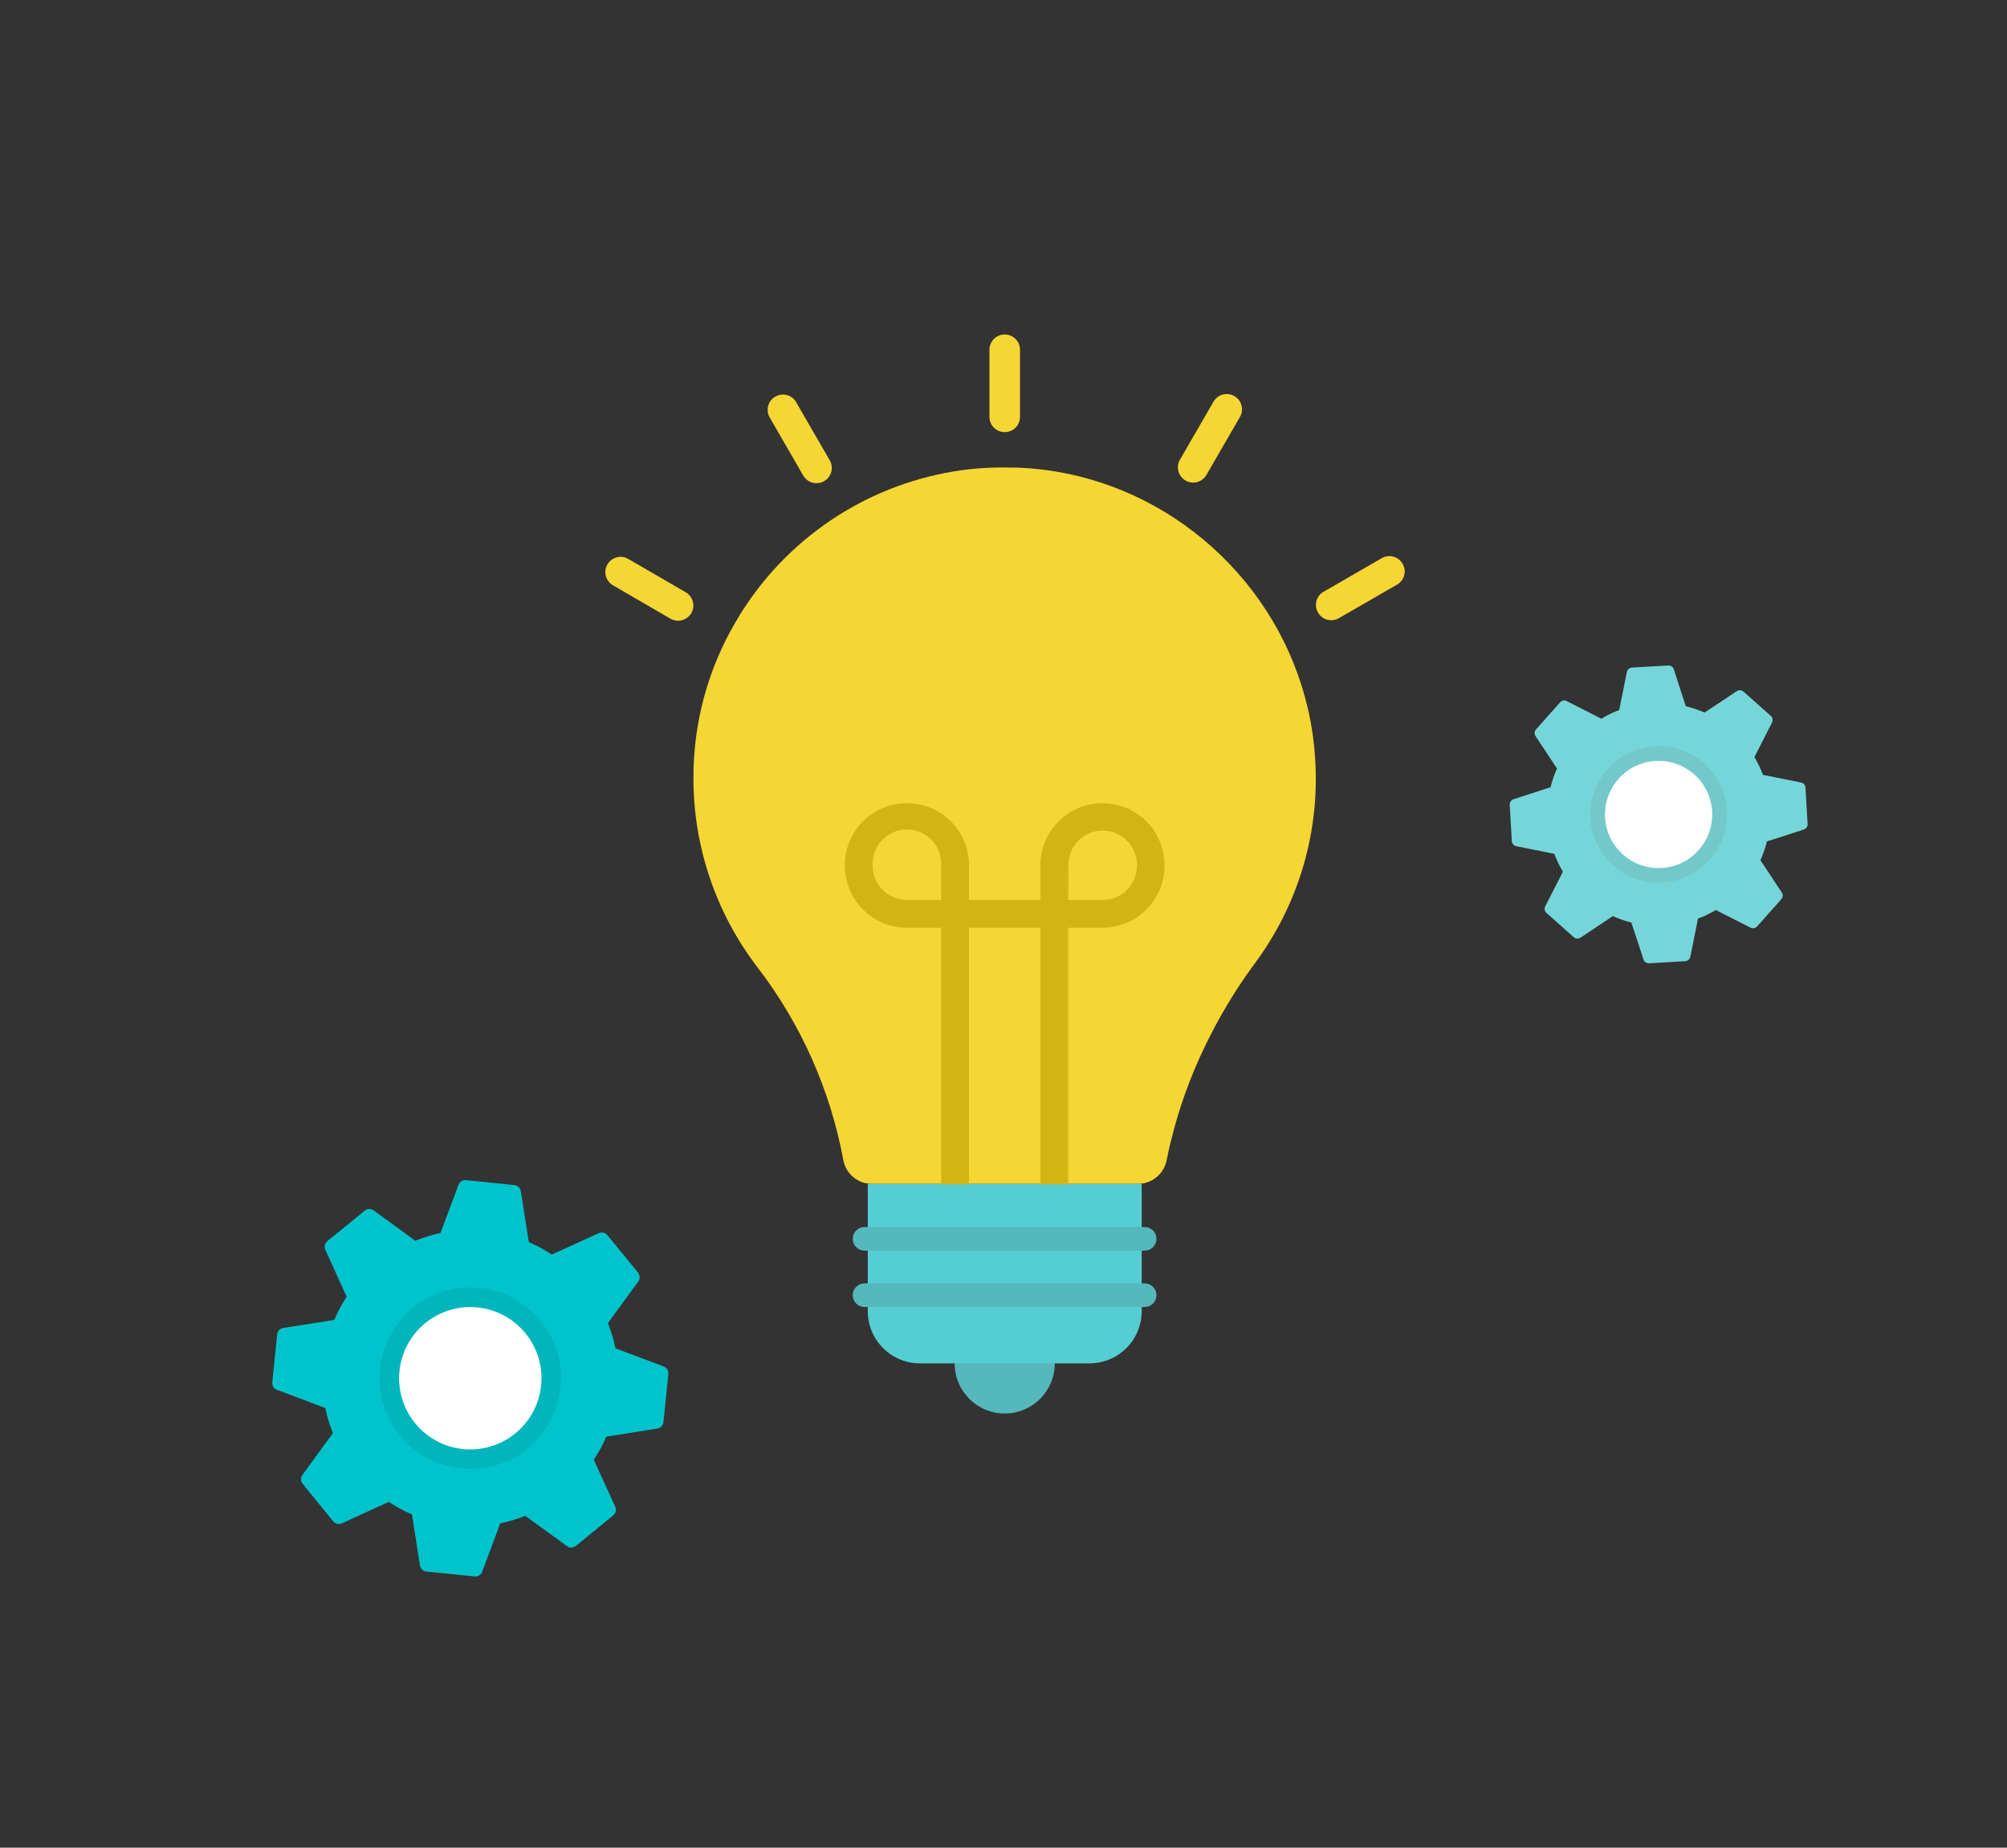 <svg width="126" height="116" viewBox="0 0 126 116" fill="none" xmlns="http://www.w3.org/2000/svg">
<rect x="0" y="0" width="126" height="116" fill="#333333" stroke="none"/>
<mask id="mask0_213_2998" style="mask-type:alpha" maskUnits="userSpaceOnUse" x="0" y="0" width="126" height="116">
<rect width="126" height="116" fill="#D6D6D6"/>
</mask>
<g mask="url(#mask0_213_2998)">
<path d="M41.669 85.79L38.638 84.651C38.529 84.109 38.37 83.578 38.163 83.066L40.069 80.459C40.129 80.376 40.16 80.276 40.157 80.174C40.155 80.073 40.119 79.975 40.054 79.895L38.145 77.555C38.081 77.474 37.991 77.416 37.891 77.391C37.79 77.367 37.684 77.376 37.589 77.418L34.642 78.766L34.395 78.605C34.161 78.457 33.919 78.322 33.67 78.203C33.51 78.121 33.356 78.054 33.196 77.972L32.695 74.782C32.678 74.682 32.628 74.59 32.553 74.52C32.478 74.451 32.383 74.408 32.282 74.398L29.268 74.093C29.167 74.081 29.064 74.103 28.977 74.156C28.889 74.21 28.822 74.29 28.786 74.386L28.767 74.428L28.646 74.76L28.459 75.265L27.65 77.41C27.111 77.529 26.583 77.692 26.071 77.897L23.462 75.991C23.378 75.93 23.276 75.899 23.172 75.903C23.069 75.907 22.969 75.946 22.89 76.013L21.386 77.24L20.852 77.676L20.556 77.918C20.477 77.982 20.421 78.071 20.398 78.17C20.374 78.269 20.384 78.373 20.427 78.466L21.638 81.137L21.645 81.152L21.764 81.405C21.747 81.429 21.732 81.454 21.72 81.481C21.435 81.92 21.19 82.384 20.988 82.867L17.791 83.368C17.69 83.383 17.596 83.43 17.526 83.504C17.454 83.578 17.41 83.673 17.399 83.774L17.095 86.777C17.082 86.88 17.106 86.984 17.161 87.072C17.215 87.159 17.299 87.226 17.397 87.26L20.427 88.401C20.533 88.94 20.692 89.467 20.902 89.974L18.989 92.595C18.929 92.677 18.898 92.778 18.901 92.88C18.904 92.982 18.941 93.08 19.005 93.159L20.914 95.505C20.98 95.585 21.07 95.641 21.171 95.664C21.271 95.688 21.377 95.677 21.471 95.635L24.409 94.29C24.492 94.342 24.573 94.402 24.657 94.451C24.897 94.6 25.139 94.734 25.389 94.861C25.542 94.935 25.703 95.01 25.863 95.077L26.364 98.282C26.38 98.383 26.43 98.475 26.505 98.545C26.579 98.615 26.675 98.657 26.777 98.666L29.791 98.972C29.892 98.982 29.994 98.959 30.081 98.906C30.168 98.853 30.236 98.773 30.273 98.678L31.405 95.638C31.944 95.528 32.471 95.369 32.98 95.163L32.979 95.171L33.346 95.441L33.571 95.6L34.979 96.619L35.591 97.067C35.64 97.102 35.694 97.13 35.751 97.149C35.816 97.162 35.883 97.162 35.948 97.149C36.013 97.136 36.075 97.11 36.13 97.072C36.142 97.067 36.152 97.06 36.162 97.052L38.2 95.384L38.497 95.142C38.576 95.077 38.631 94.988 38.654 94.889C38.677 94.789 38.667 94.685 38.625 94.592L37.406 91.927L37.281 91.643C37.299 91.619 37.314 91.594 37.325 91.567C37.612 91.133 37.859 90.675 38.063 90.197L41.262 89.687C41.364 89.674 41.459 89.625 41.53 89.55C41.602 89.475 41.645 89.377 41.653 89.274L41.958 86.265C41.969 86.165 41.946 86.064 41.894 85.979C41.842 85.893 41.763 85.826 41.669 85.79Z" fill="#00C4CC"/>
<path d="M28.948 92.192C32.078 92.51 34.874 90.229 35.191 87.098C35.508 83.968 33.228 81.173 30.097 80.855C26.966 80.538 24.172 82.819 23.854 85.949C23.537 89.08 25.817 91.875 28.948 92.192Z" fill="#00B5BC"/>
<path d="M29.074 90.975C31.53 91.224 33.723 89.435 33.971 86.98C34.22 84.524 32.431 82.332 29.976 82.082C27.52 81.834 25.328 83.623 25.079 86.078C24.83 88.534 26.619 90.727 29.074 90.975Z" fill="white"/>
<path d="M111.865 56.037L110.519 54.004C110.691 53.625 110.828 53.231 110.928 52.827L113.243 52.078C113.316 52.054 113.378 52.007 113.422 51.944C113.465 51.88 113.486 51.804 113.482 51.728L113.35 49.457C113.347 49.379 113.318 49.304 113.267 49.245C113.217 49.185 113.148 49.144 113.071 49.128L110.678 48.649L110.598 48.442C110.522 48.248 110.433 48.059 110.334 47.876C110.272 47.756 110.208 47.647 110.146 47.526L111.249 45.359C111.283 45.29 111.293 45.212 111.278 45.136C111.263 45.061 111.224 44.992 111.166 44.941L109.463 43.425C109.406 43.373 109.333 43.341 109.256 43.335C109.18 43.329 109.103 43.349 109.039 43.391L109.009 43.408L108.788 43.557L108.451 43.783L107.01 44.735C106.629 44.569 106.235 44.436 105.832 44.335L105.082 42.02C105.057 41.945 105.009 41.882 104.944 41.838C104.879 41.795 104.801 41.775 104.723 41.781L103.263 41.865L102.745 41.895L102.458 41.912C102.381 41.916 102.308 41.946 102.25 41.996C102.192 42.047 102.152 42.114 102.137 42.19L101.697 44.354L101.694 44.367L101.655 44.574C101.634 44.581 101.614 44.59 101.595 44.6C101.227 44.743 100.873 44.917 100.536 45.123L98.364 44.017C98.296 43.981 98.218 43.969 98.142 43.983C98.066 43.996 97.997 44.035 97.946 44.092L96.434 45.79C96.382 45.847 96.35 45.921 96.344 45.999C96.339 46.077 96.361 46.154 96.405 46.218L97.751 48.252C97.577 48.627 97.442 49.019 97.346 49.422L95.022 50.176C94.948 50.2 94.885 50.248 94.842 50.311C94.799 50.375 94.778 50.451 94.782 50.528L94.911 52.802C94.916 52.88 94.947 52.953 94.998 53.012C95.049 53.071 95.117 53.111 95.194 53.127L97.58 53.604C97.608 53.672 97.631 53.744 97.66 53.811C97.742 54.008 97.83 54.197 97.926 54.385C97.986 54.497 98.052 54.614 98.12 54.725L97.01 56.902C96.976 56.971 96.965 57.049 96.98 57.125C96.995 57.2 97.035 57.269 97.093 57.319L98.797 58.836C98.854 58.887 98.927 58.918 99.003 58.925C99.08 58.931 99.156 58.911 99.221 58.87L101.254 57.515C101.631 57.686 102.023 57.821 102.425 57.92L102.42 57.925L102.525 58.252L102.592 58.448L103.001 59.692L103.177 60.235C103.191 60.278 103.212 60.319 103.238 60.355C103.272 60.392 103.313 60.422 103.359 60.443C103.404 60.463 103.454 60.475 103.504 60.476C103.513 60.478 103.523 60.479 103.532 60.478L105.512 60.36L105.8 60.343C105.877 60.338 105.95 60.309 106.008 60.258C106.066 60.208 106.106 60.139 106.121 60.064L106.554 57.9L106.603 57.671C106.624 57.665 106.645 57.656 106.664 57.645C107.03 57.507 107.383 57.336 107.719 57.134L109.895 58.236C109.964 58.273 110.043 58.285 110.12 58.27C110.197 58.256 110.266 58.216 110.317 58.156L111.831 56.455C111.882 56.399 111.913 56.327 111.919 56.252C111.925 56.176 111.906 56.101 111.865 56.037Z" fill="#75D6D9"/>
<path d="M101.276 54.332C103.046 55.908 105.758 55.751 107.334 53.98C108.91 52.21 108.752 49.498 106.982 47.922C105.212 46.346 102.5 46.504 100.924 48.274C99.348 50.044 99.506 52.756 101.276 54.332Z" fill="#73C8CA"/>
<path d="M101.889 53.648C103.278 54.884 105.405 54.761 106.642 53.372C107.878 51.984 107.754 49.856 106.366 48.62C104.977 47.384 102.849 47.507 101.613 48.896C100.377 50.285 100.501 52.412 101.889 53.648Z" fill="white"/>
<path d="M63.076 88.743C64.811 88.743 66.218 87.339 66.218 85.606C66.218 83.874 64.811 82.469 63.076 82.469C61.341 82.469 59.935 83.874 59.935 85.606C59.935 87.339 61.341 88.743 63.076 88.743Z" fill="#55B8BC"/>
<path d="M78.816 60.431C78.761 60.504 78.698 60.588 78.645 60.664C77.51 62.225 76.518 63.884 75.68 65.622C74.741 67.547 74.013 69.568 73.509 71.65C73.402 72.051 73.318 72.465 73.234 72.876C73.145 73.287 72.918 73.656 72.591 73.919C72.263 74.183 71.854 74.327 71.433 74.326H54.75C54.325 74.329 53.913 74.183 53.584 73.915C53.255 73.646 53.031 73.272 52.949 72.856C52.136 68.447 50.289 64.293 47.559 60.735C44.945 57.326 43.531 53.151 43.535 48.857C43.521 45.424 44.427 42.05 46.16 39.085C47.557 36.669 49.457 34.58 51.732 32.96C54.006 31.339 56.602 30.225 59.345 29.692C60.695 29.429 62.07 29.316 63.444 29.354C63.707 29.354 63.985 29.354 64.258 29.375C65.638 29.457 67.006 29.687 68.337 30.061C76.134 32.263 82.02 39.234 82.561 47.565C82.88 52.162 81.553 56.721 78.816 60.431Z" fill="#F5D633"/>
<path d="M54.48 74.332H71.676V82.32C71.676 83.189 71.33 84.022 70.715 84.636C70.1 85.251 69.266 85.596 68.395 85.596H57.761C57.33 85.596 56.903 85.512 56.505 85.347C56.107 85.183 55.745 84.942 55.441 84.637C55.136 84.333 54.894 83.972 54.73 83.574C54.565 83.177 54.48 82.75 54.48 82.32V74.332Z" fill="#55CED3"/>
<path d="M72.604 77.775C72.604 77.972 72.525 78.161 72.386 78.3C72.247 78.439 72.058 78.517 71.861 78.517H54.277C54.08 78.517 53.891 78.439 53.752 78.3C53.612 78.161 53.534 77.972 53.534 77.775C53.534 77.579 53.612 77.39 53.752 77.251C53.891 77.112 54.08 77.034 54.277 77.034H71.861C72.058 77.034 72.247 77.112 72.386 77.251C72.525 77.39 72.604 77.579 72.604 77.775Z" fill="#55B8BC"/>
<path d="M72.604 81.314C72.604 81.511 72.525 81.7 72.386 81.839C72.247 81.978 72.058 82.056 71.861 82.056H54.277C54.08 82.056 53.891 81.978 53.752 81.839C53.612 81.7 53.534 81.511 53.534 81.314C53.534 81.118 53.612 80.929 53.752 80.79C53.891 80.651 54.08 80.573 54.277 80.573H71.861C72.058 80.573 72.247 80.651 72.386 80.79C72.525 80.929 72.604 81.118 72.604 81.314Z" fill="#55B8BC"/>
<path d="M67.063 74.354H65.317V58.244H60.832V74.354H59.087V58.244H56.932C55.9 58.243 54.911 57.833 54.181 57.104C53.452 56.376 53.041 55.388 53.04 54.358V54.219C53.066 53.204 53.488 52.24 54.216 51.532C54.944 50.824 55.92 50.428 56.936 50.428C57.952 50.428 58.928 50.824 59.656 51.532C60.384 52.24 60.806 53.204 60.832 54.219V56.501H65.317V54.219C65.344 53.204 65.766 52.24 66.493 51.532C67.221 50.824 68.197 50.428 69.213 50.428C70.229 50.428 71.205 50.824 71.933 51.532C72.661 52.24 73.083 53.204 73.109 54.219V54.358C73.108 55.388 72.698 56.376 71.968 57.104C71.238 57.833 70.249 58.243 69.217 58.244H67.063V74.354ZM67.063 56.501H69.23C69.799 56.501 70.345 56.275 70.748 55.873C71.15 55.471 71.376 54.926 71.377 54.358V54.219C71.358 53.662 71.123 53.135 70.721 52.748C70.32 52.361 69.784 52.145 69.227 52.145C68.669 52.145 68.133 52.361 67.731 52.748C67.33 53.135 67.095 53.662 67.076 54.219L67.063 56.501ZM56.94 52.075C56.37 52.074 55.822 52.3 55.418 52.702C55.014 53.103 54.787 53.649 54.785 54.219V54.358C54.786 54.926 55.012 55.471 55.415 55.873C55.817 56.275 56.363 56.501 56.932 56.501H59.087V54.219C59.086 53.65 58.86 53.105 58.457 52.703C58.055 52.302 57.509 52.075 56.94 52.075Z" fill="#D2B412"/>
<path d="M49.984 25.254L52.068 28.858C52.138 28.967 52.185 29.089 52.207 29.217C52.228 29.345 52.224 29.476 52.193 29.602C52.162 29.728 52.106 29.847 52.029 29.951C51.951 30.055 51.853 30.142 51.74 30.207C51.628 30.272 51.503 30.313 51.374 30.329C51.245 30.344 51.114 30.333 50.99 30.297C50.865 30.261 50.749 30.199 50.649 30.117C50.548 30.034 50.466 29.932 50.406 29.817L48.322 26.211C48.259 26.102 48.218 25.981 48.202 25.856C48.185 25.731 48.194 25.604 48.227 25.482C48.259 25.36 48.316 25.246 48.393 25.146C48.471 25.047 48.567 24.963 48.677 24.901C48.786 24.837 48.907 24.796 49.032 24.779C49.157 24.763 49.284 24.771 49.406 24.804C49.528 24.836 49.642 24.893 49.742 24.97C49.842 25.046 49.926 25.142 49.989 25.252L49.984 25.254Z" fill="#F5D633"/>
<path d="M39.438 35.087L43.049 37.184C43.158 37.246 43.254 37.33 43.331 37.43C43.407 37.529 43.464 37.643 43.496 37.765C43.529 37.886 43.538 38.013 43.521 38.138C43.505 38.262 43.464 38.382 43.401 38.491C43.338 38.6 43.254 38.696 43.154 38.772C43.055 38.849 42.941 38.905 42.819 38.938C42.697 38.97 42.571 38.979 42.446 38.962C42.321 38.946 42.201 38.905 42.092 38.843L38.48 36.746C38.316 36.651 38.183 36.51 38.1 36.34C38.016 36.17 37.984 35.979 38.009 35.791C38.034 35.603 38.115 35.427 38.24 35.285C38.365 35.143 38.53 35.041 38.714 34.993C38.835 34.959 38.961 34.951 39.086 34.967C39.21 34.983 39.33 35.024 39.438 35.087Z" fill="#F5D633"/>
<path d="M83.095 37.151L86.707 35.067C86.816 34.997 86.938 34.95 87.066 34.928C87.195 34.907 87.326 34.911 87.452 34.942C87.578 34.973 87.697 35.028 87.801 35.106C87.905 35.184 87.992 35.282 88.057 35.394C88.122 35.507 88.164 35.631 88.18 35.76C88.195 35.888 88.184 36.019 88.148 36.144C88.111 36.268 88.05 36.384 87.967 36.484C87.885 36.584 87.782 36.667 87.667 36.726L84.056 38.81C83.947 38.873 83.826 38.914 83.701 38.93C83.575 38.947 83.448 38.938 83.326 38.905C83.204 38.873 83.09 38.816 82.99 38.739C82.89 38.662 82.806 38.566 82.744 38.456C82.616 38.236 82.581 37.974 82.647 37.728C82.712 37.483 82.873 37.273 83.093 37.145L83.095 37.151Z" fill="#F5D633"/>
<path d="M74.077 28.863L76.16 25.256C76.22 25.141 76.303 25.039 76.403 24.957C76.503 24.874 76.619 24.813 76.744 24.776C76.869 24.74 76.999 24.729 77.129 24.745C77.257 24.76 77.382 24.802 77.495 24.867C77.607 24.931 77.705 25.019 77.783 25.122C77.861 25.226 77.917 25.345 77.947 25.471C77.978 25.597 77.983 25.728 77.961 25.856C77.939 25.984 77.892 26.106 77.822 26.215L75.738 29.819C75.675 29.928 75.591 30.024 75.491 30.1C75.391 30.177 75.276 30.233 75.154 30.266C75.032 30.298 74.905 30.306 74.78 30.289C74.655 30.272 74.535 30.231 74.426 30.168C74.206 30.04 74.045 29.83 73.98 29.584C73.914 29.339 73.949 29.077 74.077 28.857V28.863Z" fill="#F5D633"/>
<path d="M62.117 26.174V22.009C62.111 21.879 62.13 21.749 62.176 21.627C62.221 21.505 62.29 21.393 62.38 21.299C62.47 21.204 62.578 21.129 62.698 21.078C62.817 21.026 62.946 21 63.077 21C63.207 21 63.336 21.026 63.456 21.078C63.576 21.129 63.684 21.204 63.773 21.299C63.863 21.393 63.933 21.505 63.978 21.627C64.023 21.749 64.043 21.879 64.036 22.009V26.174C64.036 26.299 64.011 26.424 63.963 26.54C63.914 26.657 63.844 26.762 63.755 26.851C63.665 26.94 63.559 27.01 63.443 27.058C63.326 27.106 63.202 27.131 63.075 27.13C62.821 27.13 62.578 27.029 62.398 26.85C62.218 26.671 62.117 26.427 62.117 26.174Z" fill="#F5D633"/>
</g>
</svg>
